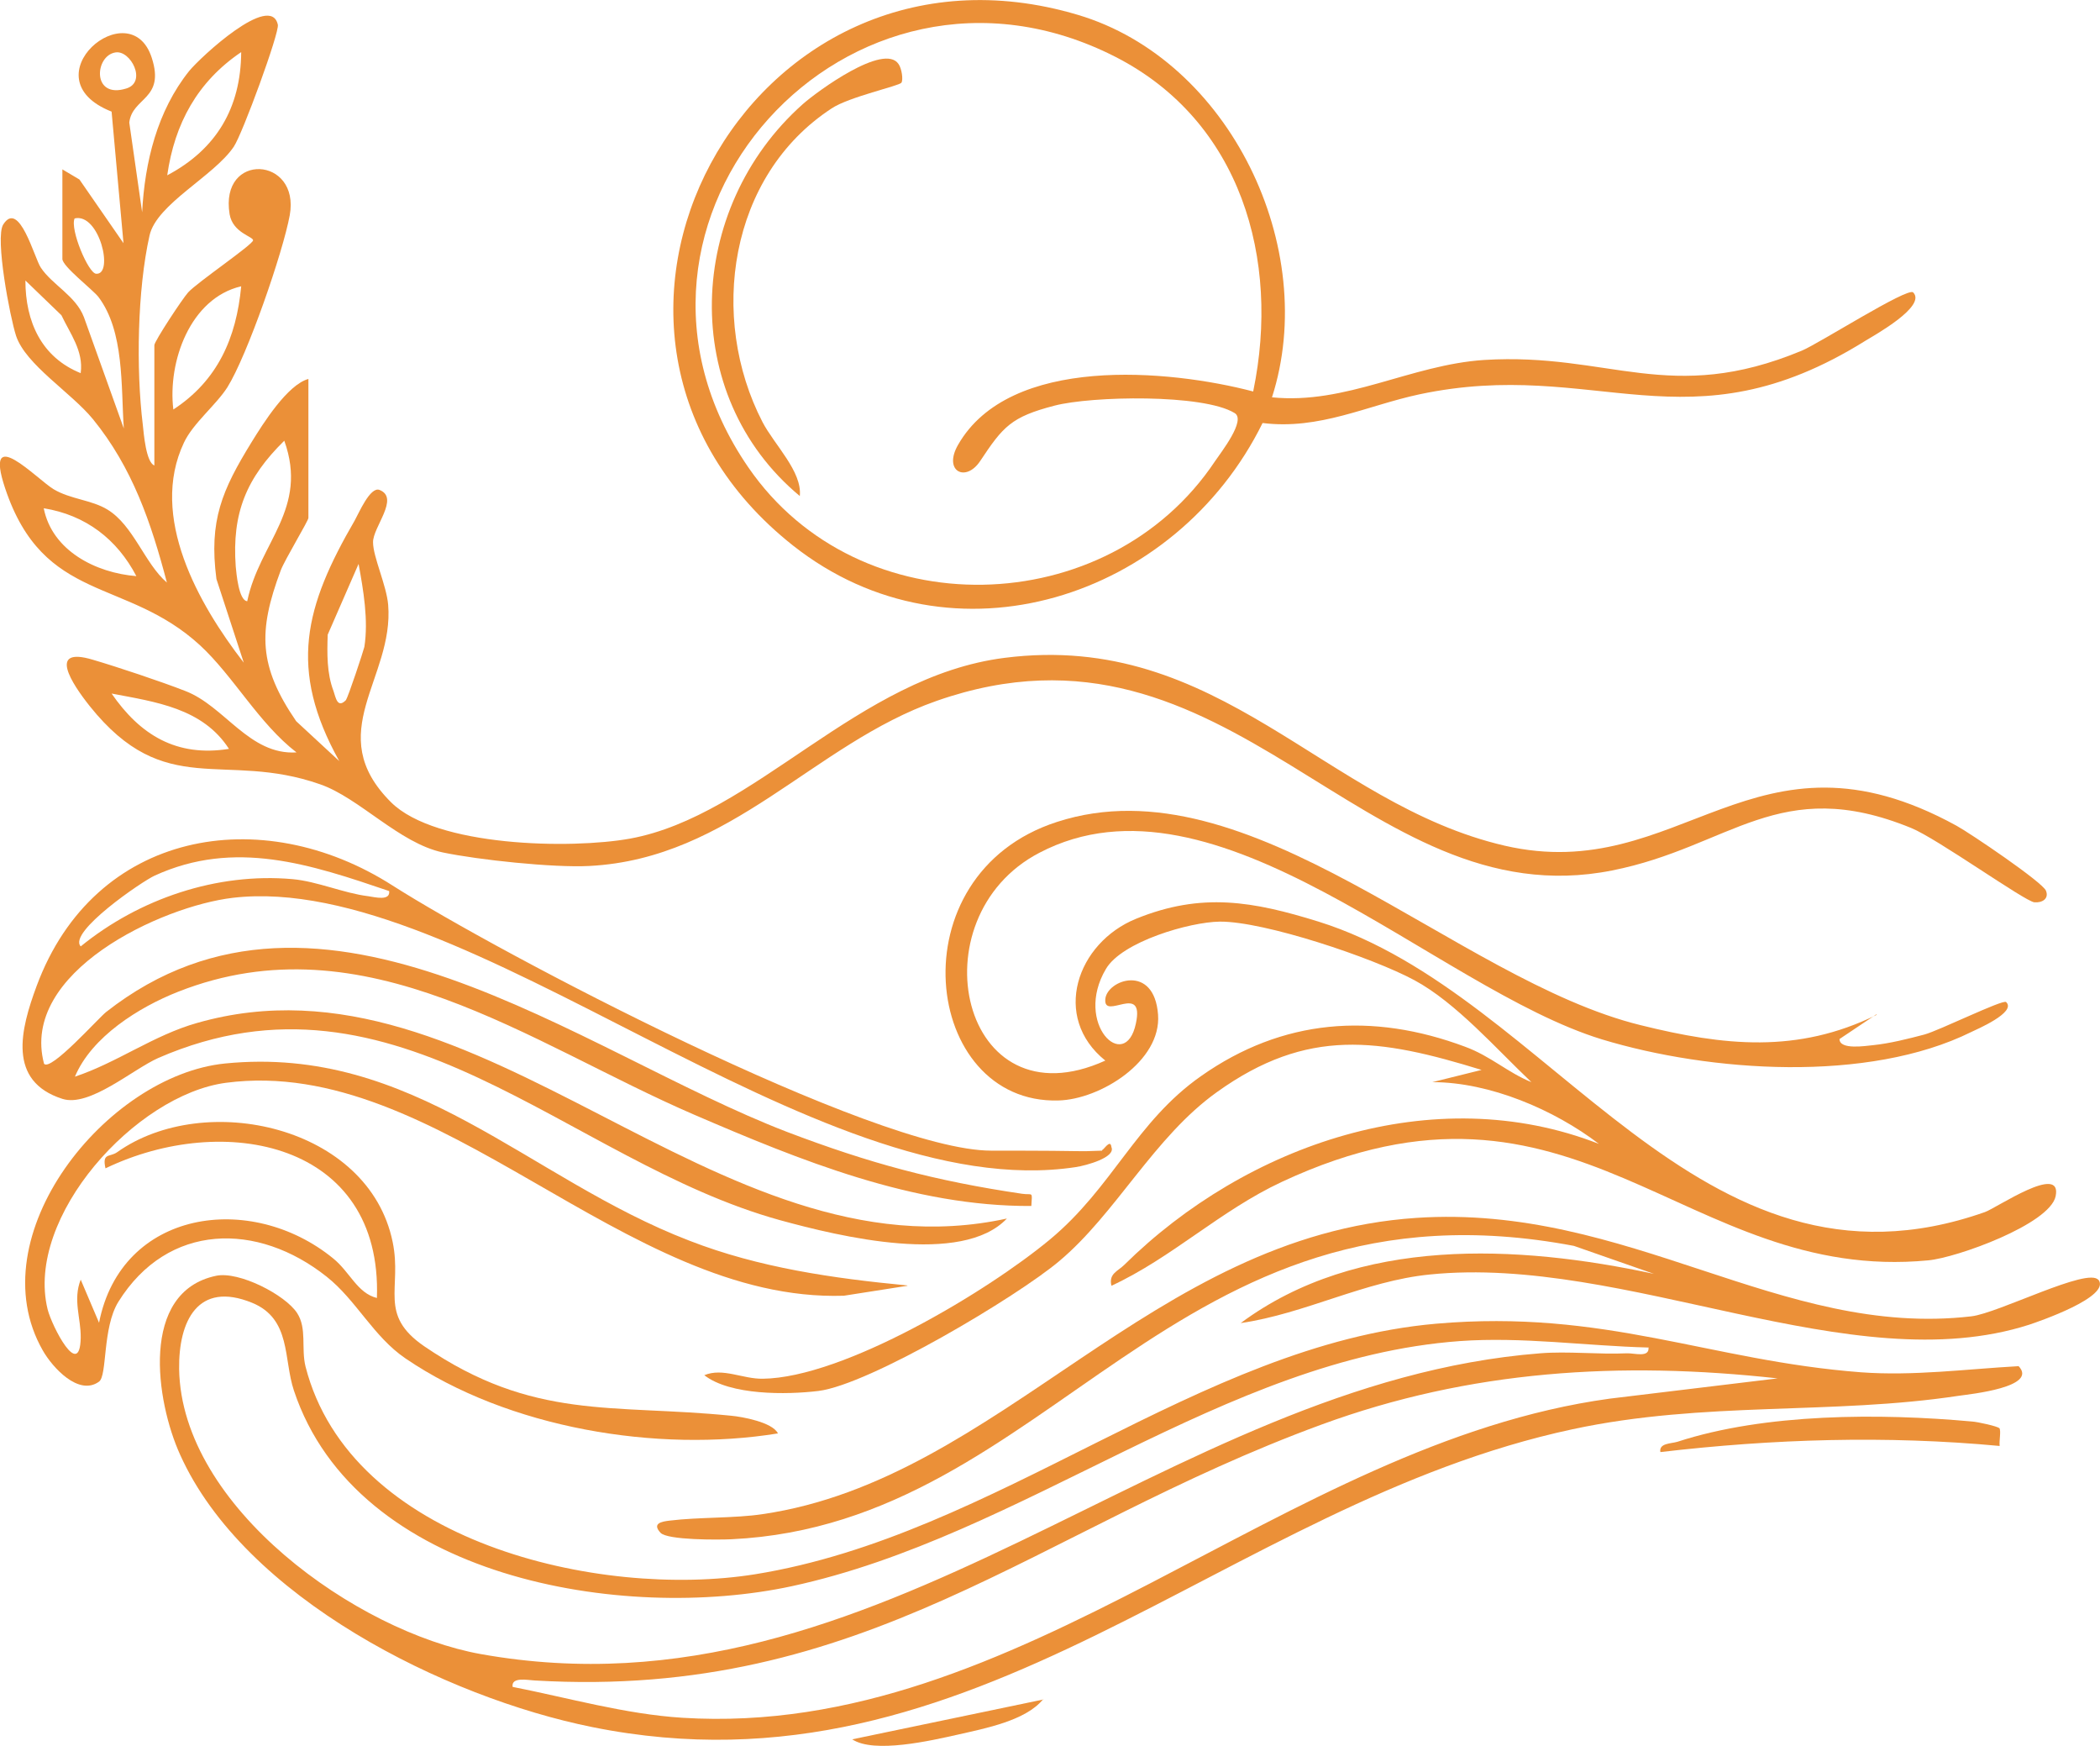 <?xml version="1.0" encoding="UTF-8"?>
<svg xmlns="http://www.w3.org/2000/svg" id="Layer_1" version="1.1" viewBox="0 0 653 542.7">
  <defs>
    <style>
      .st0 {
        fill: #eb9038;
      }
    </style>
  </defs>
  <path class="st0" d="M19.3,52.6l5.4,3.2,13.7,19.8-3.7-40.9c-26.4-10.4,5.8-37.6,12.5-16.7,4.2,13-6.1,12.2-7,20.1l4,27.9c.8-15.6,4.7-31.5,14.6-43.9,3.5-4.3,25.4-24.6,27.6-14.4.5,2.5-11,33.9-13.7,37.9-6.2,9.2-24,17.8-26.2,27.6-3.8,16.9-4.2,41.6-2.1,58.8.3,2.8,1,11.7,3.6,12.7v-37.4c0-1.2,8.7-14.4,10.5-16.4,2.8-3.1,20.2-14.9,20.2-16.2,0-1.2-6.3-2.3-7.3-8.1-3.2-19.5,22-18,18.7.3-2.1,11.5-13.2,43.6-19.4,53.5-3.5,5.5-10.7,11.2-13.5,17.2-10.9,23,4.5,50.2,18.6,68.4l-8.5-26c-2.4-18.2,1.8-27.7,10.9-42.5,3.7-6,11.2-17.9,17.7-19.7v43.2c0,.9-7.3,12.9-8.6,16.3-7.1,19-6.9,29.8,4.8,46.9l13.4,12.4c-16-28.7-10.7-48.1,4.8-74.8,1.3-2.3,4.8-10.6,7.7-9.5,6.4,2.5-2.1,11.6-2,16.3,0,4.5,4.2,13.4,4.7,19.4,1.9,22.9-20.7,39.9.9,61.4,14,13.9,56,14.6,74.3,11.3,38.9-7.1,70.7-50.4,116.5-56.2,66.9-8.5,99.4,45.4,155.5,58.4,54.8,12.6,77.5-40.8,140.5-6.2,4.2,2.3,26.7,17.5,27.8,20.2,1,2.5-1.2,3.8-3.6,3.6-3-.3-30.2-19.8-38.3-23.1-41.1-16.8-56.2,5.9-93,13.2-77.9,15.5-118.3-84.9-210.1-52.7-38.2,13.4-63.7,49-107.9,51.3-11.2.6-34.6-1.9-45.6-4.2-13.6-2.9-26-17-38.2-21.2-30-10.5-48.1,5.1-71.6-24.3-5.5-6.9-13.3-18.7,1-14.4,7.5,2.2,21.3,6.8,28.7,9.7,12.3,4.7,19.9,20,34.6,19.1-11.7-9-19.6-23.7-30-33.3-23.1-21.2-48.6-12.9-60.6-48.8-6.9-20.7,9.9-2.8,15.1.3,5.2,3.1,11.8,3.3,16.7,6.3,8.1,4.9,11.6,16.8,18.5,22.7-4.9-18.6-10.7-35.7-23-50.8-6.8-8.3-20.9-16.9-23.9-25.9-1.9-5.8-6.6-30.5-4-34.6,5-7.9,9.7,10.5,11.7,13.4,3.5,5.3,10.9,8.8,13.4,15.4l12.4,34.6c-.9-13.1.2-30.2-7.9-40.9-1.8-2.3-11.2-9.5-11.2-11.8v-27.8h0ZM35.9,16.3c-6.5,1-7.4,14.6,3.4,11.2,6.5-2,1.3-12-3.4-11.2ZM52,54.5c15.3-8.1,22.9-21,23-38.3-13.6,9.2-20.7,22.2-23,38.3ZM23.2,67.9c-1.5,3.4,4.3,17.1,6.7,17.2,5.6.4,1-19-6.7-17.2ZM25.1,115.9c.9-6.8-3.3-12.2-6-17.9l-11.2-10.8c0,12.8,5,23.9,17.2,28.8ZM75,89c-15.9,3.7-22.9,23.5-21.1,38.3,13.8-9,19.6-22.3,21.1-38.3ZM76.9,186.8c3.8-18.2,19.1-28.6,11.5-49.8-11.8,11.6-16.3,22.5-15.1,39.1.2,2,.9,10.6,3.6,10.8h0ZM42.4,179.1c-6-11.5-15.8-19-28.8-21.1,2.6,13.2,16.2,20.1,28.8,21.1ZM107.6,217.5c.6-.6,5.4-15.1,5.7-16.4,1.3-8.3-.3-17.6-1.8-25.8l-9.6,22c-.2,5.8-.3,12,1.8,17.5.7,2,1.2,5.7,4,2.7h0ZM71.2,232.8c-8.2-12.7-22.9-14.6-36.5-17.2,8.9,12.9,20.2,19.8,36.5,17.2Z"></path>
  <path class="st0" d="M627.6,424.6c6.5,6.6-15,8.8-18.5,9.3-39.5,6-79,1.6-120.1,10.4-108.5,23.2-185.3,116.7-304.8,92.6-45.7-9.2-108.2-40.2-128.2-84.7-7.5-16.5-12.7-50.6,11.2-55.6,7.1-1.5,21.5,5.9,25.2,11.6,3.1,4.8,1.2,10.9,2.6,16.6,14,54.7,91.4,72.3,139.7,64.6,75.4-12.1,138-71.4,211.8-77.9,52.7-4.6,84.9,11.5,132.2,15.1,16.3,1.2,32.7-1,48.9-1.9h0ZM512.5,418.9c-19.4-.5-39.1-3.4-58.6-2-73.5,5.4-135.5,60.6-207.7,76.2-52.5,11.3-135.3-2.3-154.8-60.8-3.3-9.8-.8-22.3-13-27.3-16.9-6.9-22.9,5.7-22.7,20.6.7,42.9,55.3,81.7,93.8,88.6,124.7,22.3,212.1-84.3,329.4-93.5,8.6-.7,18.1.4,27,0,2.3-.1,7.1,1.5,6.7-1.9h0ZM552.8,428.5c-48.9-5.4-95.7-2.6-142,14.4-88.9,32.6-141.5,85.6-244.6,79.5-2.1-.1-7.3-1.2-6.8,2,17.3,3.4,35.1,8.5,52.8,9.6,105.7,6.6,186.5-85.2,288.3-99.2l52.2-6.3h0Z"></path>
  <path class="st0" d="M583.5,315.3l-11.5,7.7c0,3.5,8.3,2.1,10.5,1.9,5-.5,11-2,15.9-3.3,4.5-1.2,24.4-11,25.4-10.1,3.4,3.2-9.4,8.6-10.8,9.3-32.1,15.9-81.3,12.5-114.9,2.3-51.9-15.9-120-86.7-174.9-58-38.8,20.2-24.4,85,20.5,64.6-16.8-13.5-8.9-36.6,9.6-44.1,20.4-8.3,36.4-5.4,56.7.9,72.7,22.7,117.8,121.8,207.2,90.3,3.5-1.2,24.2-15.4,22-4.9-1.9,8.7-30.8,19.1-39.6,19.9-76.1,7.3-109.3-67.2-201-24.4-19.1,8.9-34.2,23.6-53,32.3-.9-3.8,2-4.5,4-6.5,37.9-37.4,96.2-57.7,147.6-37.6-13.9-10.6-33.9-19.2-51.8-19.2l15.3-3.8c-31.8-9.8-54.1-13.3-82.3,6.9-19.6,14-31.4,37.8-49.1,52.6-13.1,11-58.8,38.3-74.8,40.3-9.9,1.2-27.4,1.4-35.5-4.9,5.8-2.4,11.9,1.2,18.2,1.1,25.1-.3,69.8-27.1,89.3-43.3s26.7-36.6,47-50.8c25.3-17.8,53.2-19.9,82.1-9.1,7.9,2.9,13.2,8,20.6,11-10.8-10.2-23.4-24.7-36.4-31.7s-46.6-18.3-60.5-18.2c-9.3.1-30.4,6.2-35.4,14.7-10.1,17,6,32.6,9.3,17,2.8-12.9-10.1-.8-9.5-7.6.5-6,15.2-11.2,16.4,4.8,1.1,14.5-18,26.4-31,26.7-42.2,1.2-51-70.3-.4-86.6,59.9-19.4,123.9,49.1,181.5,63.2,25.8,6.4,48.7,8.9,73.3-3.2h0Z"></path>
  <path class="st0" d="M342.7,357.5c.5,0,2.6-3.6,2.9-.9,1.4,3.2-7.8,5.7-11,6.2-81.8,12.5-189.5-92.2-262.2-83.7-22.2,2.6-66.3,23.1-58.7,51.6,2.1,2.4,16.7-14,19.3-16.1,67-52.6,147.3,12.6,211.8,37.3,25.5,9.7,45.9,15.2,73,19.2,3.4.5,3.2-1,2.9,3.8-36.7.2-71.9-14.2-104.9-28.4-51-22-102.3-61.1-160.4-38.2-12.2,4.8-26.9,14-32.1,26.4,13.2-4.4,24.5-12.9,38-16.7,88.5-25.3,160.7,80.7,251.8,60.8-14,14.8-52,5.6-70.6.5-66.2-18.3-119.1-82.7-193.3-50.4-7.9,3.5-21.4,15.4-29.8,12.7-17.2-5.5-13-21.6-8-35.1,17.9-48.3,69.8-57.4,110.7-31.2,32.8,20.9,149.8,82.4,186.1,82.4s23.1.4,34.5,0h0ZM121,277c-24.4-8.3-48-16.2-72.9-4.8-3.8,1.7-27.1,17.6-23,22,18.2-14.8,42.3-23,65.9-20.9,7.7.7,16,4.4,23.5,5.3,2.1.3,7,1.6,6.5-1.7h0Z"></path>
  <path class="st0" d="M395.4,123.5c23.1,2.4,43.2-10.1,66.1-11.6,38.9-2.4,57.7,14.2,98.8-2.9,5.3-2.2,32.9-19.8,34.6-18.1,4.3,4.3-12.2,13.4-14.8,15-55.4,34.6-83.8,5-138.8,16.7-16.3,3.5-31,11.1-48.7,8.9-26.8,54.4-96.3,77.3-146,38.1C162.9,103.5,232.5-25.9,335.1,4.6c47.3,14,75.4,72.5,60.4,119h0ZM389.7,121.6c8.5-41.1-3.9-84-42.8-103.9-82.6-42.2-167,50.8-114.2,127.6,34.3,49.9,111.8,48,145.1-1.9,1.8-2.7,9.8-12.8,6.1-15-9.8-6-44.5-5.3-56-2.3-13.5,3.5-16,6.5-23.1,17.2-4.5,6.8-11.6,3.2-6.9-5,16-28,65.5-23.5,91.8-16.6h0Z"></path>
  <path class="st0" d="M282.2,399.7l-19.8,3.1c-68.5,2.2-125.7-74.9-192.1-66.2-28.1,3.7-62.5,41.7-55.5,70.4,1.3,5.2,10,22.2,10.3,8.9.1-6.1-2.5-11.8,0-18.1l5.7,13.4c6.9-35.2,47.2-40.9,72.8-20,5.2,4.2,7.5,10.8,13.6,12.3,1.7-48.5-47.6-58-84.4-40.3-1.1-4.9,1.3-3.4,3.6-5,27.3-19.4,78.3-8.2,85.7,27.9,3,14.5-4.6,22.5,9.8,32.4,34,23.2,58.5,17.9,95.4,21.6,3.4.3,12.9,2,14.6,5.5-37.5,6.1-83.9-1.6-115.8-23.3-10-6.8-15.3-18.1-24.5-25.4-21.5-17.1-49.4-16.9-64.8,7.8-5,8.1-3.4,22.9-6,24.8-6.3,4.6-14.5-4.4-17.5-9.7-20.3-35.5,19.7-85.5,56.7-89.2,58.6-5.8,94.1,35.8,144.4,55.1,21.6,8.4,44.7,11.7,67.7,13.9h0Z"></path>
  <path class="st0" d="M652.5,397.8c4.1,5.3-18.8,13.1-21.5,14-55.4,17.8-125.4-21.8-186.4-15.6-20.2,2-38.8,12.2-58.8,15.1,36.4-27,86.1-24.4,128.5-15.3l-24.9-8.7c-125.5-23.7-162,86.4-261.9,91.2-4.1.2-19.9.3-22.1-2-2.7-2.9.2-3.5,2.9-3.8,9-1.1,20.2-.7,28.8-2,73.9-10.8,120.8-86.6,203.3-92.1,66-4.4,113.3,37.5,172.6,30.6,8.5-1,36.3-15.4,39.5-11.3h0Z"></path>
  <path class="st0" d="M621.7,443.9c.6,1-.1,3.9.1,5.6-35.3-3.3-70.4-2.2-105.5,1.9-.5-2.8,3.3-2.6,5.3-3.2,27.3-8.9,63-8.9,91.6-6.3,1.7.1,8.1,1.5,8.5,2.1h0Z"></path>
  <path class="st0" d="M324.4,528.2c-5.4,6.7-18.1,9.1-26.4,11-8.5,1.9-26.2,6-33,1.5l59.5-12.4h0Z"></path>
  <path class="st0" d="M280.3,25.7c-.6,1-16.3,4.4-21.7,8-32,20.9-38.3,65-21.5,97.5,3.7,7.1,12.4,15.4,11.6,23-37.8-31.4-35.4-89.5.9-121.8,4.5-4,25.3-19.2,29.8-12.5,1,1.4,1.5,4.9.9,5.8h0Z"></path>
</svg>

